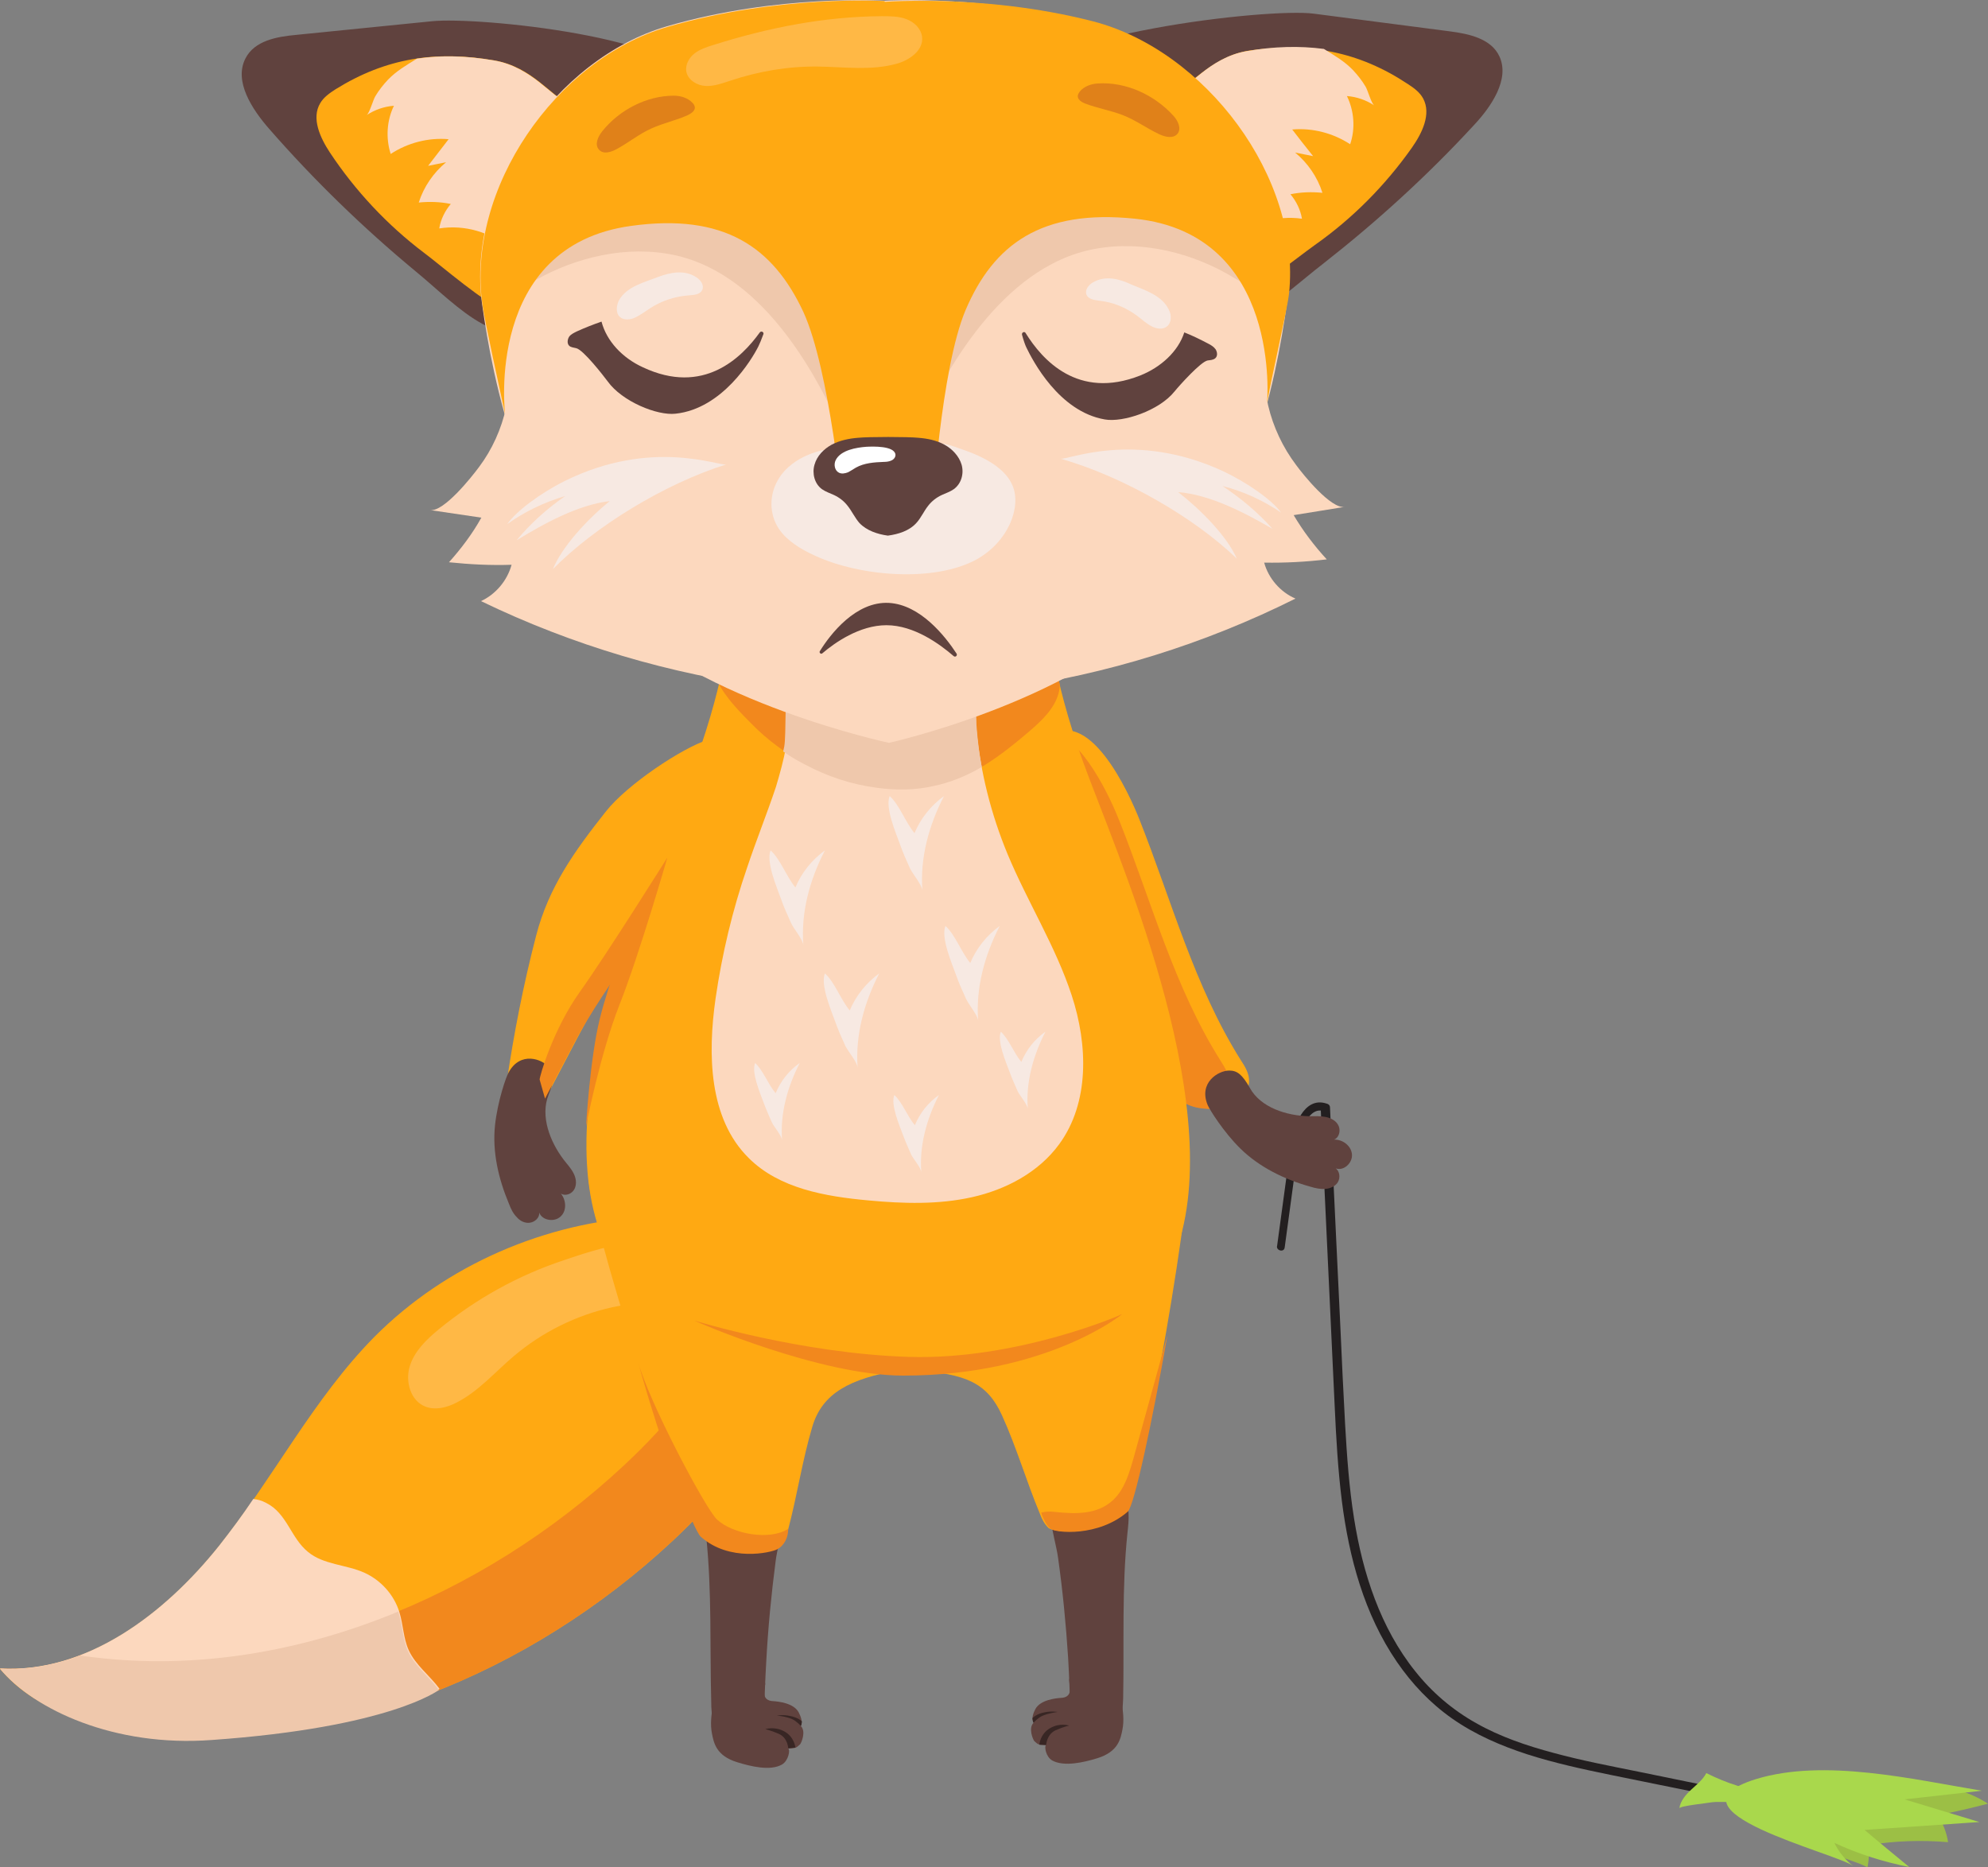 <?xml version="1.0" encoding="utf-8"?>
<!-- Generator: Adobe Illustrator 17.1.0, SVG Export Plug-In . SVG Version: 6.00 Build 0)  -->
<!DOCTYPE svg PUBLIC "-//W3C//DTD SVG 1.1//EN" "http://www.w3.org/Graphics/SVG/1.1/DTD/svg11.dtd">
<svg version="1.1" id="Layer_1" xmlns="http://www.w3.org/2000/svg" xmlns:xlink="http://www.w3.org/1999/xlink" x="0px" y="0px"
	 width="552.6px" height="519.1px" viewBox="0 0 552.6 519.1" enable-background="new 0 0 552.6 519.1" xml:space="preserve">
<rect x="0" y="0" width="552.6" height="519.1" fill="#808080" stroke="none"/>
<g>
	<path fill="#9CBF45" d="M519.1,519.1c0.4-2,0.5-4.1,0.4-6.2c7.3-1.2,14.7-1.4,22-0.8c-0.4-2.7-1.4-5.2-2.9-7.5
		c4.7-0.9,9.4-2,14-3.2c-5.7-3.7-12.5-5.3-19.2-5.4c-6.7-0.1-13.4,1.2-20,2.9c-2.4,0.6-4.9,1.4-7,2.9c-2,1.5-3.6,3.9-3.4,6.4
		C503.6,515.3,514.3,516.4,519.1,519.1z"/>
	<g>
		<path fill="#231F20" d="M357.1,346.8c1.1-8.4,2.3-16.7,3.4-25.1c0.4-3.1,0.7-6.3,2.1-9.2c1-2.1,2.8-4.5,5.4-3.6
			c-0.3-0.4-0.6-0.8-0.9-1.1c0.9,18.5,1.7,36.9,2.6,55.4c0.4,9.2,0.9,18.5,1.3,27.7c0.4,8.8,0.9,17.6,2,26.4
			c2,15.7,6.2,31.4,15.3,44.7c4.2,6.1,9.2,11.4,15.3,15.7c6.4,4.5,13.6,7.6,21,10c7.5,2.4,15.3,4.1,23.1,5.7c9,1.8,18,3.7,27.1,5.5
			c2.3,0.5,4.6,0.9,6.9,1.4c1.5,0.3,2.1-2,0.6-2.3c-9-1.8-18-3.7-26.9-5.5c-7.9-1.6-15.8-3.1-23.5-5.2c-7.5-2-14.9-4.5-21.6-8.3
			c-6.6-3.7-12.3-8.6-16.9-14.4c-9.7-12.1-14.6-27.3-17-42.4c-1.4-8.7-2-17.5-2.5-26.2c-0.5-8.9-0.9-17.8-1.3-26.7
			c-0.9-18.2-1.7-36.4-2.6-54.7c-0.1-2.2-0.2-4.5-0.3-6.7c0-0.6-0.4-1-0.9-1.1c-6.5-2.2-9.4,6.8-10,11.5c-1.3,9.3-2.5,18.7-3.8,28
			C354.6,347.6,356.9,348.3,357.1,346.8L357.1,346.8z"/>
	</g>
	<path fill="#60423E" d="M294.8,472c-1.3,0.1-5.6,0.5-7,3.1c-0.5,1-1.2,2.5-0.5,3.8c-1.5,1.5-0.2,4.6,0.2,5.1c1.2,1.1,1.1,1,3.3,1.1
		c-0.6,0.3-0.1,3.3,1.7,4.3c3.3,1.8,8.8,0.5,12.4-0.6c6-1.8,6.6-5.5,7.1-8c0.5-2.5,0.2-5.2-0.3-7.7c-0.4-1.8-0.8-3.7-2.1-5
		c-1.2-1.3-3.1-1.9-4.8-1.9c-2.1,0.1-7.7-1.3-7.6,0.9C297.2,468.3,298.6,471.9,294.8,472z"/>
	<path fill="#60423E" d="M297.5,476.4c0,1,0.1,2.1,0.6,3.1c0.9,1.6,3,2.1,4.9,2.3c1.7,0.3,3.4,0.5,5-0.1c1.7-0.7,2.9-2.3,3.5-4.1
		c0.6-1.8,0.6-3.6,0.7-5.5c0.3-15.3-0.4-30.7,1.2-46c0.4-3.6,0.8-7.5-1.2-10.5c-1.5-2.3-4.2-3.5-6.9-4.3c-3-0.9-6.3-1.2-9.1,0
		c-7.7,3.4-2.9,15.6-2.1,21.7c1.3,9.2,2.2,18.5,2.8,27.8C297.2,466,297.4,471.2,297.5,476.4z"/>
	<path fill="#382624" d="M290.8,485.1c0,0,0.1-2.9,2.6-4.1c2.5-1.1,3.8-1.3,3.8-1.3s-2.5-0.9-5.3,0.7c-2.8,1.6-3,4.6-3,4.6
		L290.8,485.1L290.8,485.1z"/>
	<path fill="#382624" d="M287.3,478.9c0,0,1.1-1.3,2.4-1.9c1.8-0.8,4.3-1.1,4.3-1.1s-1.9-0.3-3.6,0.1c-2.3,0.4-3.4,1.6-3.4,1.6
		s0,0.3,0.1,0.8C287.2,478.8,287.3,478.9,287.3,478.9L287.3,478.9z"/>
	<path fill="#FFA912" d="M316.8,228c8.9,22.5,15.2,46.2,28.1,66.7c1.2,1.8,2.4,3.8,2.3,6c-0.1,2.8-2.6,5-5.1,6.1
		c-4.5,2-9.9,1.6-14.2-0.9c-5.7-3.4-8.6-9.9-11.1-16c-5.9-14.2-11.7-28.4-17.6-42.6c-3.4-8.2-17.1-34.3-8.5-41.8
		C302.4,195.1,313.9,220.6,316.8,228z"/>
	<path fill="#F2881D" d="M311.2,228.3c-2.3-5.9-10.4-23.9-19.6-25c-6.3,8.7,6.3,32.8,9.6,40.7c5.9,14.2,11.7,28.4,17.6,42.6
		c2.5,6.1,5.3,16.8,10.9,20.2c3,1.8,8.5,1.7,11.9,1.2c1-1.1-0.1-5.7,0-7.1c0.1-2.2-1.1-4.1-2.3-6
		C326.4,274.5,320.1,250.7,311.2,228.3z"/>
	<path fill="#FFA912" d="M184.1,257c-13.5,13.5-17.6,20.1-23.6,31.5c-3.3,6.3-6.6,12.6-9.9,18.9c-3.3-2.1-6.5-4.2-9.8-6.2
		c2-13.8,4.7-27.5,8.2-41c3.5-13.6,10.7-23.6,19.4-34.6c5.9-7.5,21.2-17.7,28.5-20c7.4-2.3,3.2,1.4,9.3,6.2
		C230.4,230.6,198,243,184.1,257z"/>
	<path fill="#60423E" d="M156.7,322.4c0.9,1.2,2,2.3,2.7,3.7c0.7,1.3,1,3,0.3,4.4c-0.7,1.4-2.5,2.1-3.8,1.3c1.5,1.8,1.7,4.8-0.1,6.4
		c-1.7,1.6-5.1,1.1-5.9-1.1c0.1,1.4-1.2,2.6-2.6,2.8c-1.4,0.2-2.8-0.5-3.7-1.6c-1-1-1.6-2.3-2.1-3.6c-2.9-6.9-4.7-14.4-3.9-21.9
		c0.7-6.6,3.1-13.6,3.8-14.7c3.2-5.9,9.3-3.8,11.3-1.3c1.4,1.7,1.4,3.5-0.2,7.5C150.1,310.3,152.9,317.4,156.7,322.4z"/>
	<path fill="#FFA912" d="M104.1,371.6c-17,17.2-28.1,39.3-43.2,58.2C45.8,448.7,24.2,465.2,0,463.9c9.5,11.4,25,15.9,39.7,17.7
		c53.5,6.4,107.8-16.5,147.2-53.2c12.3-11.5,23.6-24.7,29-40.7c4.3-12.6,4.4-27.3-1.6-39.4c-6.2-12.5-21.8-10.8-34.4-10.1
		C151.8,339.7,124.1,351.5,104.1,371.6z"/>
	<path fill="#F2881D" d="M22.4,460.1c1.3,0.2,2.5,0.4,3.8,0.5c53.5,6.4,107.8-16.5,147.2-53.2c12.3-11.5,23.6-24.7,29-40.7
		c2.9-8.5,3.9-18.1,2.4-27.1c4,1.5,7.4,4.2,9.6,8.6c6,12.1,5.9,26.8,1.6,39.4c-5.4,15.9-16.7,29.2-29,40.7
		c-39.4,36.8-93.7,59.7-147.2,53.2C25,479.8,9.5,475.2,0,463.8C7.8,464.3,15.3,462.9,22.4,460.1z"/>
	<path fill="#FFB845" d="M187.9,352.4c-0.5,3.7-3.5,6.6-6.9,8.2c-3.4,1.6-7.1,2-10.8,2.8c-10,2.2-19.5,6.9-27.4,13.6
		c-5.2,4.4-9.8,9.8-15.9,12.9c-2.7,1.4-5.9,2.2-8.7,1.1c-4.1-1.6-5.6-7-4.3-11.2c1.3-4.2,4.6-7.4,8-10.2
		c10.3-8.5,22.2-15.1,34.9-19.3C162.8,348.3,189.7,338.6,187.9,352.4z"/>
	<path fill="#FCD8BE" d="M39.7,481.5C25,479.8,9.5,475.2,0,463.8c24.1,1.4,45.8-15.2,60.9-34.1c3.3-4.2,6.5-8.5,9.5-13
		c1.1,0.1,2.3,0.4,3.6,1.1c5.8,2.9,6.8,9.7,11.6,13.6c4.3,3.6,10.6,3.5,15.7,5.8c4.6,2.1,8.2,6.1,9.7,10.9c1.1,3.5,1.1,7.3,2.6,10.6
		c1.9,4.2,5.9,7.1,8.6,10.8C96,480.2,67.7,484.9,39.7,481.5z"/>
	<path fill="#EFC8AC" d="M0,463.9c0.5,0,1,0,1.4,0.1c0,0,0,0,0.1,0c0.5,0,0.9,0,1.3,0c0,0,0.1,0,0.1,0c1.4,0,2.8-0.1,4.2-0.2
		c0,0,0,0,0,0c5.2-0.5,10.3-1.7,15.2-3.6c1.3,0.2,2.5,0.4,3.7,0.5c28.8,3.5,57.9-1.6,84.7-12.7c0,0.1,0.1,0.2,0.1,0.4
		c1.1,3.5,1.1,7.3,2.6,10.6c1.9,4.2,5.9,7.1,8.6,10.8c-0.1,0-13.4,10.4-63.2,13.9C31.8,485.7,9.5,475.3,0,463.9z"/>
	<path fill="#60423E" d="M215,472.9c1.3,0.1,5.6,0.5,7,3.1c0.5,1,1.2,2.5,0.6,3.8c1.5,1.5,0.2,4.6-0.2,5.1c-1.2,1.1-1.1,1-3.3,1.2
		c0.6,0.3,0.1,3.3-1.7,4.4c-3.3,1.9-8.8,0.5-12.4-0.6c-6-1.8-6.6-5.5-7.1-8c-0.5-2.5-0.2-5.2,0.3-7.7c0.3-1.8,0.8-3.7,2.1-5
		c1.2-1.3,3-1.9,4.8-1.9c2.1,0.1,7.7-1.4,7.6,0.9C212.6,469.2,211.3,472.8,215,472.9z"/>
	<path fill="#60423E" d="M212.4,477.3c0,1,0,2.1-0.6,3.1c-0.9,1.6-3,2.1-4.9,2.4c-1.7,0.3-3.4,0.5-5-0.1c-1.7-0.7-2.9-2.3-3.5-4.1
		c-0.6-1.7-0.7-3.6-0.7-5.5c-0.4-15.3,0.2-30.7-1.4-46c-0.4-3.6-0.8-7.5,1.2-10.5c1.5-2.3,4.2-3.5,6.8-4.3c3-0.9,6.3-1.3,9.1,0
		c7.7,3.4,2.9,15.6,2.2,21.7c-1.2,9.2-2.1,18.5-2.6,27.8C212.7,466.9,212.5,472.1,212.4,477.3z"/>
	<path fill="#382624" d="M219.1,486c0,0-0.1-2.9-2.6-4c-2.5-1.1-3.8-1.3-3.8-1.3s2.5-0.9,5.3,0.6c2.8,1.5,3.1,4.5,3.1,4.5L219.1,486
		L219.1,486z"/>
	<path fill="#382624" d="M222.6,479.8c0,0-1.1-1.3-2.4-1.9c-1.8-0.8-4.3-1-4.3-1s1.9-0.3,3.6,0.1c2.3,0.4,3.4,1.5,3.4,1.5
		s0,0.3-0.1,0.8C222.7,479.7,222.6,479.8,222.6,479.8L222.6,479.8z"/>
	<path fill="#FFA912" d="M313,420c-8,7.1-20.1,6.1-21.6,4.7c-1.1-1.1-1.8-2.4-2.3-3.8c-3.8-9.1-6.5-18.5-10.6-27.5
		c-4.1-9-10.1-11.5-23.8-12.4c-4.9-0.3,0-21.9,0.9-23c5.8-7.4,15.1-12.1,23.5-17.2c13.2-8,25.1-17.5,35.3-28.3
		c5.4-5.7,12.6-7,16,4.3C333.1,325.7,316.7,416.8,313,420z"/>
	<path fill="#FFA912" d="M195.2,426.7c8.9,6.2,20.8,3.9,22.1,2.4c1-1.2,1.4-2.6,1.8-4c2.5-9.4,3.9-19.1,6.7-28.5
		c2.8-9.4,10.5-13.3,24-15.7c4.8-0.8-5.1-20.9-6.2-21.9c-6.8-6.7-16.6-10.4-25.7-14.6c-14.2-6.5-27.3-14.7-39-24.3
		c-6.1-5.1-13.5-5.6-15.3,5.9C162.2,335.1,191.1,423.8,195.2,426.7z"/>
	<path fill="#FFA912" d="M301.1,211.9c-8.8-24.3-9.5-38.8-9.5-38.8l-44.4,15.3L202.8,173c0,0-0.7,14.5-9.5,38.8
		c-8.8,24.3-41.1,89.6-26.6,130.4c6.1,17.3,45.9,37.1,83.1,38.6c41.7,1.7,71.7-16.1,77.7-34.7C340.8,304.9,309.9,236.2,301.1,211.9z
		"/>
	<path fill="#F2881D" d="M259.9,218.6c9.9-2.2,18.4-8.6,26.1-15.2c3.6-3.1,7.4-6.6,8.4-11.3c0.1-0.6,0.2-1.2,0.2-1.8
		c-0.6-2.4-1.1-4.7-1.5-6.6c-1.9-3.7-5.2-6.7-9-8.5c-0.1-0.1-0.3-0.1-0.4-0.2l-36.7,12.6l-37-12.7c-2.7,1.1-5.9,2.6-8.3,4.7
		c-0.4,2.7-1.1,6.1-2.1,10.1c2.1,4.3,6.6,8.8,9.4,11.6c4.4,4.5,9.6,8.3,15.2,11.2c6.2,3.3,12.9,5.5,19.9,6.4
		C249.3,219.8,254.7,219.8,259.9,218.6z"/>
	<path fill="#FCD8BE" d="M207.7,241.1c-4.1,11.9-7,24.1-8.8,36.5c-2.2,15.5-1.9,33.3,9.2,44.3c8.5,8.5,21.3,10.7,33.3,11.8
		c9.6,0.9,19.4,1.2,28.8-0.9c9.4-2.1,18.5-6.9,24.2-14.7c8.5-11.6,8-27.7,3.5-41.4c-4.5-13.7-12.3-26-17.8-39.2
		c-4.6-11.1-7.6-22.9-8.7-34.9c-0.3-2.9,0.4-14.8-2-16.5c-1.6-1.1-46.3-5.4-49.7,2.8c-1.2,3-0.6,15.4-1.2,18.7
		c-0.7,3.8-1.7,7.4-2.8,11.1C213.2,226.2,210.2,233.6,207.7,241.1z"/>
	<path fill="#EFC8AC" d="M272.9,213.2c-0.7-3.5-1.1-7.1-1.4-10.7c-0.3-2.9-0.3-14.7-2.7-16.4c-0.5-0.4-5.7-1.1-12.6-1.6l-9.5,3.3
		l-10.7-3.7c-8.5,0.4-15.6,1.7-16.8,4.7c-1.2,3-0.6,15.4-1.2,18.7c-0.1,0.5-0.2,1-0.3,1.4c2,1.4,4,2.6,6.2,3.7
		c6.2,3.3,12.9,5.5,19.9,6.4c5.2,0.7,10.6,0.7,15.7-0.5C264,217.6,268.9,215.6,272.9,213.2z"/>
	<path fill="#60423E" d="M74.8,35.8C70,30.3,65,22.6,68.2,16.3c2.5-5,8.7-6.1,14.1-6.6c12.6-1.3,25.2-2.5,37.8-3.8
		c12.8-1.3,70.6,4.5,73.1,18c2.6,14.2-13.2,38.3-22.4,48.5c-5.2,5.7-10.7,11-16.6,15.9c-14.2,11.8-26.4-2.8-38.7-12.9
		C100.9,63.3,87.3,50.1,74.8,35.8z"/>
	<path fill="#FFA912" d="M117.9,70.3c-10.2-7.7-19.1-17.2-26.2-27.9c-2.7-4.1-5.2-9.5-2.7-13.7c1-1.7,2.6-2.8,4.3-3.9
		c14-8.7,27.9-10.8,44.1-8c10.7,1.8,16.1,10.4,20.5,11.7c5.6,1.7,7.3-6.8,9.9-1.6c2.6,5.3,2.9,11.6,0.8,17.1
		c-1.4,3.8-3.9,7.1-6.5,10.4c-5.1,6.5-10.4,12.7-16,18.7c-3.5,3.8-0.1,15.2-5.5,13.4C135,84.6,122.6,73.8,117.9,70.3z"/>
	<path fill="#FCD8BE" d="M141.6,69.1c2.7-7.6,6.4-14.9,11-21.6c2.3-3.3,4.8-6.5,6.5-10.1c1.4-2.8,2.2-6,2-9.1
		c-0.9,0.4-2,0.5-3.3,0.2c-4.4-1.3-9.9-9.9-20.5-11.7c-7.5-1.3-14.6-1.5-21.4-0.5c-2.9,1.8-5.7,3.4-8.1,5.9
		c-1.3,1.4-2.5,2.9-3.5,4.6c-0.6,1-1.6,4.7-2.4,5.2c2.3-1.5,4.9-2.4,7.6-2.6c-2,4.1-2.3,9-0.9,13.4c4.7-3.1,10.5-4.6,16.1-4.1
		c-1.9,2.5-3.8,4.9-5.7,7.4c1.7-0.3,3.3-0.7,5-1c-3.5,2.9-6.2,6.8-7.6,11.2c3-0.3,6-0.2,8.9,0.4c-1.6,1.9-2.8,4.3-3.2,6.8
		C129.1,62.4,136.4,64.5,141.6,69.1z"/>
	<path fill="#60423E" d="M409.6,34.9c5-5.3,10.1-12.9,7.2-19.2c-2.3-5-8.5-6.3-13.9-7c-12.6-1.6-25.1-3.3-37.7-4.9
		c-12.8-1.7-78.2,6-81,19.4c-3,14.2,19.5,35.1,28.4,45.5c5,5.8,10.4,11.3,16.1,16.3c13.9,12.2,26.5-2,39.1-11.7
		C382.6,61.7,396.7,48.9,409.6,34.9z"/>
	<path fill="#FFA912" d="M365.5,68.1c10.5-7.4,19.6-16.6,27-27.1c2.8-4,5.4-9.3,3.1-13.6c-0.9-1.7-2.5-2.9-4.2-4
		c-13.7-9.1-27.5-11.6-43.8-9.4c-10.7,1.5-16.4,9.9-20.9,11.1c-5.7,1.5-7-7-9.8-1.9c-2.8,5.2-3.3,11.5-1.3,17.1
		c1.3,3.9,3.7,7.3,6.2,10.5c4.9,6.6,10.1,13,15.5,19.2c3.4,3.9-0.4,15.2,5.1,13.6C347.9,81.9,360.7,71.5,365.5,68.1z"/>
	<path fill="#FCD8BE" d="M342.5,66.6c-2.7-7.6-6.5-14.9-11.1-21.5c-2.3-3.3-4.8-6.5-6.5-10.1c-1.4-2.8-2.2-6-2.1-9.1
		c0.9,0.4,2,0.5,3.3,0.1c4.4-1.3,9.9-10,20.5-11.8c7.5-1.3,14.6-1.5,21.4-0.6c2.9,1.8,5.7,3.4,8.1,5.9c1.3,1.4,2.5,2.9,3.5,4.6
		c0.6,1,1.6,4.7,2.4,5.2c-2.3-1.5-4.9-2.4-7.6-2.6c2,4.1,2.4,9,0.9,13.4c-4.7-3.1-10.5-4.6-16.1-4.1c1.9,2.5,3.8,4.9,5.8,7.4
		c-1.7-0.3-3.3-0.7-5-1c3.5,2.9,6.2,6.8,7.6,11.2c-3-0.3-6-0.2-8.9,0.4c1.6,1.9,2.8,4.3,3.2,6.8C355,59.8,347.7,62,342.5,66.6z"/>
	<path fill="#FCD8BE" d="M306.4,7.3c-30.9-9-60.5-7.1-60.5-7.1s-29.6-1.9-60.5,7.1s-55.9,44.9-51.4,77.2
		c3.1,22.1,10.9,60.3,35.9,85.6s77.2,36.4,77.2,36.4s49.7-11,74.7-36.4c25-25.4,32.8-63.6,35.9-85.6
		C362.3,52.2,337.3,16.3,306.4,7.3z"/>
	<path fill="#FCD8BE" d="M119.6,141.8c4.7,0.7,9.5,1.4,14.2,2.1c-2.5,4.5-5.6,8.6-9,12.4c5.8,0.6,11.6,0.9,17.4,0.7
		c-1.2,4.4-4.4,8.2-8.5,10.1c25.4,12.3,52.8,20.4,80.7,24c5,0.6,10.7,1,14.6-2.3c3.4-2.9,4.3-8,3.3-12.4c-1-4.4-3.6-8.2-6.3-11.9
		c-14.1-19.1-31.8-35.2-49.2-51.3c-5-4.6-10.1-9.2-16.1-12.3c-4.1-2.1-13-5.5-17.1-1.6c-3.1,2.9-2.1,10.1-2.9,13.9
		c-1.3,6-3.9,11.8-7.6,16.7C131.1,132.6,123.4,142.3,119.6,141.8z"/>
	<path fill="#FCD8BE" d="M373.8,140.9c-4.7,0.8-9.4,1.5-14.2,2.3c2.6,4.4,5.7,8.5,9.2,12.3c-5.8,0.7-11.6,1-17.4,0.9
		c1.2,4.4,4.5,8.2,8.7,10c-25.2,12.6-52.5,21.1-80.4,25c-5,0.7-10.7,1.1-14.6-2.1c-3.5-2.9-4.4-8-3.5-12.4c1-4.4,3.5-8.3,6.2-11.9
		c13.9-19.2,31.3-35.6,48.6-51.9c4.9-4.6,9.9-9.3,15.9-12.5c4.1-2.2,12.9-5.6,17.1-1.8c3.1,2.9,2.2,10.1,3.1,13.9
		c1.4,6,4.1,11.7,7.8,16.6C362.2,131.9,370,141.6,373.8,140.9z"/>
	<path fill="#EFC8AC" d="M187.4,70.9c26.3,5.6,41,36.8,46.6,48.9c0.9,1.9,2.3,4.2,4.4,3.8c4.7-15.8-2.8-32.7-12.3-46.1
		c-3.9-5.5-8.2-10.7-13.7-14.5c-14.5-10.1-34.4-8.5-50.5-1.4c-5,2.2-27,24.2-13.1,16.3C160.1,71.5,174.2,68.1,187.4,70.9z"/>
	<path fill="#EFC8AC" d="M304.3,69.2c-26.5,4.9-41.9,35.7-47.9,47.6c-0.9,1.9-2.4,4.1-4.5,3.7c-4.2-15.9,3.6-32.6,13.5-45.7
		c4-5.3,8.5-10.5,14.1-14.2c14.7-9.7,34.6-7.5,50.6-0.1c4.9,2.3,26.3,24.9,12.7,16.6C331.7,70.4,317.6,66.7,304.3,69.2z"/>
	<path fill="#F7E9E2" d="M356.1,142.5c-4.8-3.3-10.4-5.9-16.3-7.4c5.3,3.5,10,7.5,13.9,11.9c-7.6-4.4-17.3-9.5-26.2-10.2
		c6.3,4.9,13.6,12.3,16.3,18.5c-11.8-11.4-31.5-22.8-49-27.8c1.9,0.5,20.4-7.9,45,3.4C346.8,134.2,353.6,139,356.1,142.5z"/>
	<path fill="#F7E9E2" d="M141,145.7c4.7-3.4,10.3-6.1,16.1-7.8c-5.2,3.6-9.8,7.8-13.5,12.3c7.5-4.6,17.1-9.9,25.9-10.9
		c-6.2,5-13.3,12.7-15.8,18.9c11.5-11.7,30.9-23.7,48.2-29.1c-1.9,0.6-20.6-7.4-44.9,4.6C150,137.2,143.4,142.2,141,145.7z"/>
	<path fill="#F2881D" d="M324.5,371.2c-3.1,11.4-6.3,22.8-9.4,34.1c-1.2,4.2-2.5,8.7-5.7,11.7c-4.4,4.1-10.5,3.9-16.1,3.3
		c-1.5-0.2-2.8-0.1-3.9,0.2c0.1,0.2,0.2,0.4,0.2,0.6c0.6,1.4,1.2,2.8,2.3,3.8c1.4,1.3,13.5,2.4,21.6-4.7
		C315.3,418.5,320.3,395.3,324.5,371.2z"/>
	<path fill="#F2881D" d="M177.3,378.4c3.1,11.4,18.8,41,22,44c4.4,4.1,14.7,5.9,19.8,2.6c0,2.3-1,4.6-3.1,5.7
		c-1.7,0.9-13.2,3.6-21.2-3.5C192.9,425.6,184.2,403.4,177.3,378.4z"/>
	<path fill="#FFA912" d="M303.7,5.9c31.2,8,58.1,43.4,54.6,75.8c-0.5,4.5-5.2,24.7-6.1,30.3c0,0,4.3-46.9-36.7-51.2
		c-26-2.7-39.3,7.1-47.1,25.4c-6.9,16.3-9.3,56.4-9.3,56.4l-16.1,0.1V0.7C243,0.7,272.5-2.1,303.7,5.9z"/>
	<path fill="#E08119" d="M326.1,32.1c1.3,1.4,2.4,3.6,1.2,5.1c-1.2,1.4-3.4,0.9-5.1,0.1c-3.4-1.6-6.5-3.9-10.1-5.3
		c-3.4-1.3-7-1.9-10.4-3.2c-1.1-0.4-2.3-1.2-2.1-2.3c0.1-0.4,0.3-0.7,0.5-1c1.2-1.5,3.2-2.2,5.1-2.3C313,22.7,320.9,26.4,326.1,32.1
		z"/>
	<path fill="#FFA912" d="M185.5,7.5c-30.9,9-55.9,44.9-51.4,77.2c0.6,4.5,5.1,24.8,6.3,30.4c0,0-5.8-46.7,35-52.3
		c25.9-3.6,39.5,5.9,47.9,23.9c7.4,16.1,11.1,56.1,11.1,56.1l18.2-0.1L245.9,0.3C245.9,0.3,216.4-1.5,185.5,7.5z"/>
	<path fill="#E08119" d="M167.4,36.5c-1.2,1.5-2.2,3.7-0.9,5.1c1.2,1.4,3.4,0.7,5-0.2c3.3-1.8,6.2-4.2,9.6-5.7
		c3.3-1.5,6.8-2.2,10.1-3.7c1-0.5,2.2-1.3,1.9-2.4c-0.1-0.4-0.3-0.7-0.6-1c-1.3-1.4-3.3-2-5.2-2C179.7,26.6,172.1,30.6,167.4,36.5z"
		/>
	<path fill="#FFB845" d="M198.3,12.5c-1.9,0.6-3.8,1.2-5.3,2.4c-1.5,1.2-2.6,3.2-2.2,5.1c0.5,2.3,3,3.8,5.4,3.9
		c2.4,0.1,4.7-0.8,6.9-1.5c7.8-2.6,16-4,24.3-3.9c7.3,0.1,14.8,1.2,21.9-0.8c3.6-1,7.5-3.8,7-7.5c-0.3-2.3-2.2-4.1-4.4-4.9
		c-2.1-0.8-4.5-0.8-6.8-0.8C229.1,4.6,213.5,7.7,198.3,12.5z"/>
	<path fill="#F7E9E2" d="M223.3,262.7c-0.7-9.1,1.8-18.2,6-26.3c-3.6,2.6-6.5,6.2-8.2,10.3c-2.5-3-4.2-7.9-6.9-10.3
		c-1.3,3.2,1.7,10.2,2.9,13.5c0.8,2.3,1.8,4.5,2.8,6.7C220.6,258.2,223.1,261,223.3,262.7z"/>
	<path fill="#F7E9E2" d="M256.4,247.6c-0.7-9.1,1.8-18.2,6-26.3c-3.6,2.6-6.5,6.2-8.2,10.3c-2.5-3-4.2-7.9-6.9-10.3
		c-1.3,3.2,1.7,10.2,2.9,13.5c0.8,2.3,1.8,4.5,2.8,6.7C253.8,243.1,256.3,246,256.4,247.6z"/>
	<path fill="#F7E9E2" d="M238.4,296.9c-0.7-9.1,1.8-18.2,6-26.3c-3.6,2.6-6.5,6.2-8.2,10.3c-2.5-3-4.2-7.9-6.9-10.3
		c-1.3,3.2,1.7,10.2,2.9,13.5c0.8,2.3,1.8,4.5,2.8,6.7C235.8,292.4,238.3,295.2,238.4,296.9z"/>
	<path fill="#F7E9E2" d="M271.9,283.7c-0.7-9.1,1.8-18.2,6-26.3c-3.6,2.6-6.5,6.2-8.2,10.3c-2.5-3-4.2-7.9-6.9-10.3
		c-1.3,3.2,1.7,10.2,2.9,13.5c0.8,2.3,1.8,4.5,2.8,6.7C269.2,279.2,271.7,282.1,271.9,283.7z"/>
	<path fill="#F7E9E2" d="M256.1,325.9c-0.6-7.4,1.5-14.9,4.9-21.5c-3,2.1-5.3,5-6.7,8.4c-2.1-2.5-3.5-6.4-5.7-8.4
		c-1.1,2.6,1.4,8.4,2.4,11.1c0.7,1.9,1.5,3.7,2.3,5.5C253.9,322.2,256,324.6,256.1,325.9z"/>
	<path fill="#F7E9E2" d="M217.4,317c-0.6-7.4,1.5-14.9,4.9-21.5c-3,2.1-5.3,5-6.7,8.4c-2.1-2.5-3.5-6.4-5.7-8.4
		c-1.1,2.6,1.4,8.4,2.4,11.1c0.7,1.9,1.5,3.7,2.3,5.5C215.2,313.3,217.3,315.7,217.4,317z"/>
	<path fill="#F7E9E2" d="M285.7,308.3c-0.6-7.4,1.5-14.9,4.9-21.5c-3,2.1-5.3,5-6.7,8.4c-2.1-2.5-3.5-6.4-5.7-8.4
		c-1.1,2.6,1.4,8.4,2.4,11.1c0.7,1.9,1.5,3.7,2.3,5.5C283.5,304.6,285.6,307,285.7,308.3z"/>
	<path fill="#F2881D" d="M193,367.1c0.7,0.4,34.9,15.3,58.1,15.3c40.1,0,61.2-17.3,60.8-17.1c-0.4,0.3-29.3,12.8-59.2,11.9
		C222.7,376.3,193,367.1,193,367.1z"/>
	<path fill="#60423E" d="M187.8,115c-5.1,0.6-14.9-3.4-18.9-9c-1.2-1.6-6.7-8.7-8.7-9.2c-0.7-0.2-1.5-0.2-2-0.7
		c-0.6-0.6-0.5-1.7,0-2.5c0.5-0.7,1.4-1.1,2.2-1.5c2.2-1,4.5-1.9,6.8-2.7c1.4,5.4,5.8,10.1,11.5,12.7c16.8,7.9,27.4-2.6,32.5-9.7
		c0.4-0.5,1.2-0.1,1,0.5c-0.5,1.4-1.1,2.8-1.4,3.4C209,99.9,200.8,113.6,187.8,115z"/>
	<path fill="#F7E9E2" d="M172.1,83.4c-0.8,1.5-1,3.6,0.2,4.7c1.1,1,2.9,0.8,4.2,0.2c1.5-0.7,2.8-1.7,4.2-2.6
		c3.2-2.1,6.9-3.3,10.8-3.6c1.4-0.1,3.1-0.2,3.7-1.5c0.6-1.3-0.4-2.7-1.6-3.5c-3.3-2.2-7.2-1.4-10.7-0.1
		C179.1,78.5,174.3,79.6,172.1,83.4z"/>
	<path fill="#60423E" d="M307.1,116.6c5,0.9,15.1-2.4,19.4-7.8c1.3-1.6,7.3-8.3,9.2-8.6c0.7-0.1,1.5-0.1,2.1-0.6
		c0.7-0.6,0.6-1.7,0.1-2.5c-0.5-0.7-1.3-1.2-2.1-1.6c-2.1-1.1-4.3-2.2-6.6-3.1c-1.7,5.3-6.5,9.7-12.3,12
		c-17.3,6.8-27.2-4.4-31.8-11.8c-0.3-0.6-1.2-0.2-1,0.5c0.4,1.5,0.9,2.9,1.2,3.5C287,100.1,294.3,114.4,307.1,116.6z"/>
	<path fill="#F7E9E2" d="M324.9,86.1c0.8,1.5,0.8,3.7-0.6,4.7c-1.2,0.9-2.9,0.6-4.2-0.1c-1.5-0.8-2.7-1.9-4-2.9
		c-3.1-2.3-6.7-3.8-10.5-4.2c-1.4-0.2-3.1-0.4-3.6-1.7c-0.5-1.3,0.6-2.7,1.8-3.4c3.5-2,7.3-1,10.7,0.6
		C318.3,80.7,323,82.1,324.9,86.1z"/>
	<path fill="#60423E" d="M228.6,181.6c-0.4,0.4-1-0.2-0.7-0.6c2.9-4.7,10-13.9,19.2-13.4c8.7,0.5,15.6,9.2,18.8,14.1
		c0.3,0.5-0.3,1.1-0.8,0.7c-3.8-3.3-11-8.6-18.7-8.6C238.9,173.8,232,178.7,228.6,181.6z"/>
	<path fill="#F2881D" d="M173.6,262.9c0,0-4.1,9.2-6.9,20.4c-2.7,10.9-3.8,29.8-3.8,29.8s3.8-19.8,9.3-33.8
		c5.5-13.9,13.3-40.9,13.3-40.9L173.6,262.9z"/>
	<path fill="#F2881D" d="M150,300.1c0-0.9,3.7-13.9,11.2-24.4c7.5-10.5,24.3-37.3,24.3-37.3l-13.5,31.7c0,0-8.2,11.8-12.3,19.7
		c-4.2,7.9-8.2,15.6-8.2,15.6L150,300.1z"/>
	<path fill="#60423E" d="M364,310.3c1.5,0,3-0.1,4.5,0.2c1.5,0.3,3,1.1,3.6,2.5c0.6,1.4,0.1,3.3-1.3,3.8c2.4-0.1,4.8,1.7,5,4.1
		c0.2,2.4-2.3,4.7-4.5,3.9c1.1,0.8,1.3,2.6,0.6,3.8c-0.7,1.2-2.2,1.8-3.5,1.9c-1.4,0.1-2.8-0.2-4.1-0.6c-7.2-2-14.2-5.4-19.5-10.6
		c-4.7-4.6-8.6-10.9-9.1-12.1c-2.6-6.2,2.9-9.6,6-9.6c2.2,0,3.6,1.1,5.7,4.8C350.4,307.9,357.7,310.2,364,310.3z"/>
	<path fill="#A9D84C" d="M550.9,497.8c-7.2,0.8-14.3,1.6-21.5,2.4c6.9,2.1,13.9,4.2,20.8,6.3c-10.6,0.7-21.2,1.5-31.9,2.2
		c4.1,3.5,8.3,6.9,12.4,10.3c-7.1-1.4-14.1-3.6-20.8-6.7c1.2,2.5,3,4.7,5.2,6.4c-4.8-3.6-54.5-15.5-27.1-24.1
		C507.1,488.7,532,494.7,550.9,497.8z"/>
	<path fill="#A9D84C" d="M474.3,492.9c-1,1.9-2.7,3.2-4.2,4.6c-1.5,1.4-3,3.1-3.3,5.2c0.1-0.7,8.2-1.5,9.1-1.7
		c2.3-0.3,7.3,0.4,9.2-0.8c2.8-1.8-0.6-3.3-2.2-3.8C480,495.5,477.1,494.3,474.3,492.9z"/>
	<path fill="#F7E9E2" d="M281.5,135.1c-2.9-7.2-13.9-10-16.1-10.9c-2.7-1-5.6-1.2-8.5-1.3c-11-0.3-26.8,2-26.9,2
		c0,0-9.6,1.2-13.8,8.6c-2.3,4-2.5,9.3,0.3,13.5c2.2,3.3,6.1,5.7,10.1,7.5c12.6,5.8,33,7.4,44.7,1.1
		C280.4,150.6,283.9,140.9,281.5,135.1z"/>
	<path fill="#60423E" d="M267.3,129.2c-0.7-2.4-2.6-4.4-4.8-5.6c-2.2-1.2-4.7-1.7-7.2-1.9c-2.8-0.3-14-0.3-16.8,0
		c-2.5,0.2-5,0.7-7.3,1.9c-2.2,1.2-4.1,3.1-4.8,5.6c-0.7,2.4,0,5.3,2.1,6.8c1,0.7,2.2,1.1,3.3,1.6c1.5,0.7,2.8,1.7,3.8,3
		c1.2,1.5,2,3.3,3.3,4.8c2,2.1,5,3.1,7.9,3.5c2.9-0.4,5.9-1.3,7.9-3.5c1.3-1.4,2.1-3.3,3.3-4.8c1-1.3,2.3-2.3,3.8-3
		c1.1-0.5,2.3-0.9,3.3-1.6C267.2,134.5,268,131.7,267.3,129.2z"/>
	<path fill="#FFFFFF" d="M232.3,127.9c-0.6,1.2-0.3,2.9,0.9,3.5c0.8,0.4,1.7,0.2,2.5-0.1c0.8-0.4,1.5-0.9,2.2-1.3
		c2.3-1.3,5.1-1.5,7.8-1.6c0.7,0,1.5-0.1,2.1-0.4c0.7-0.3,1.2-1,1.1-1.7c-0.4-2.4-6.3-2.2-8.1-2.1
		C238.1,124.4,233.7,125.1,232.3,127.9z"/>
</g>
</svg>

